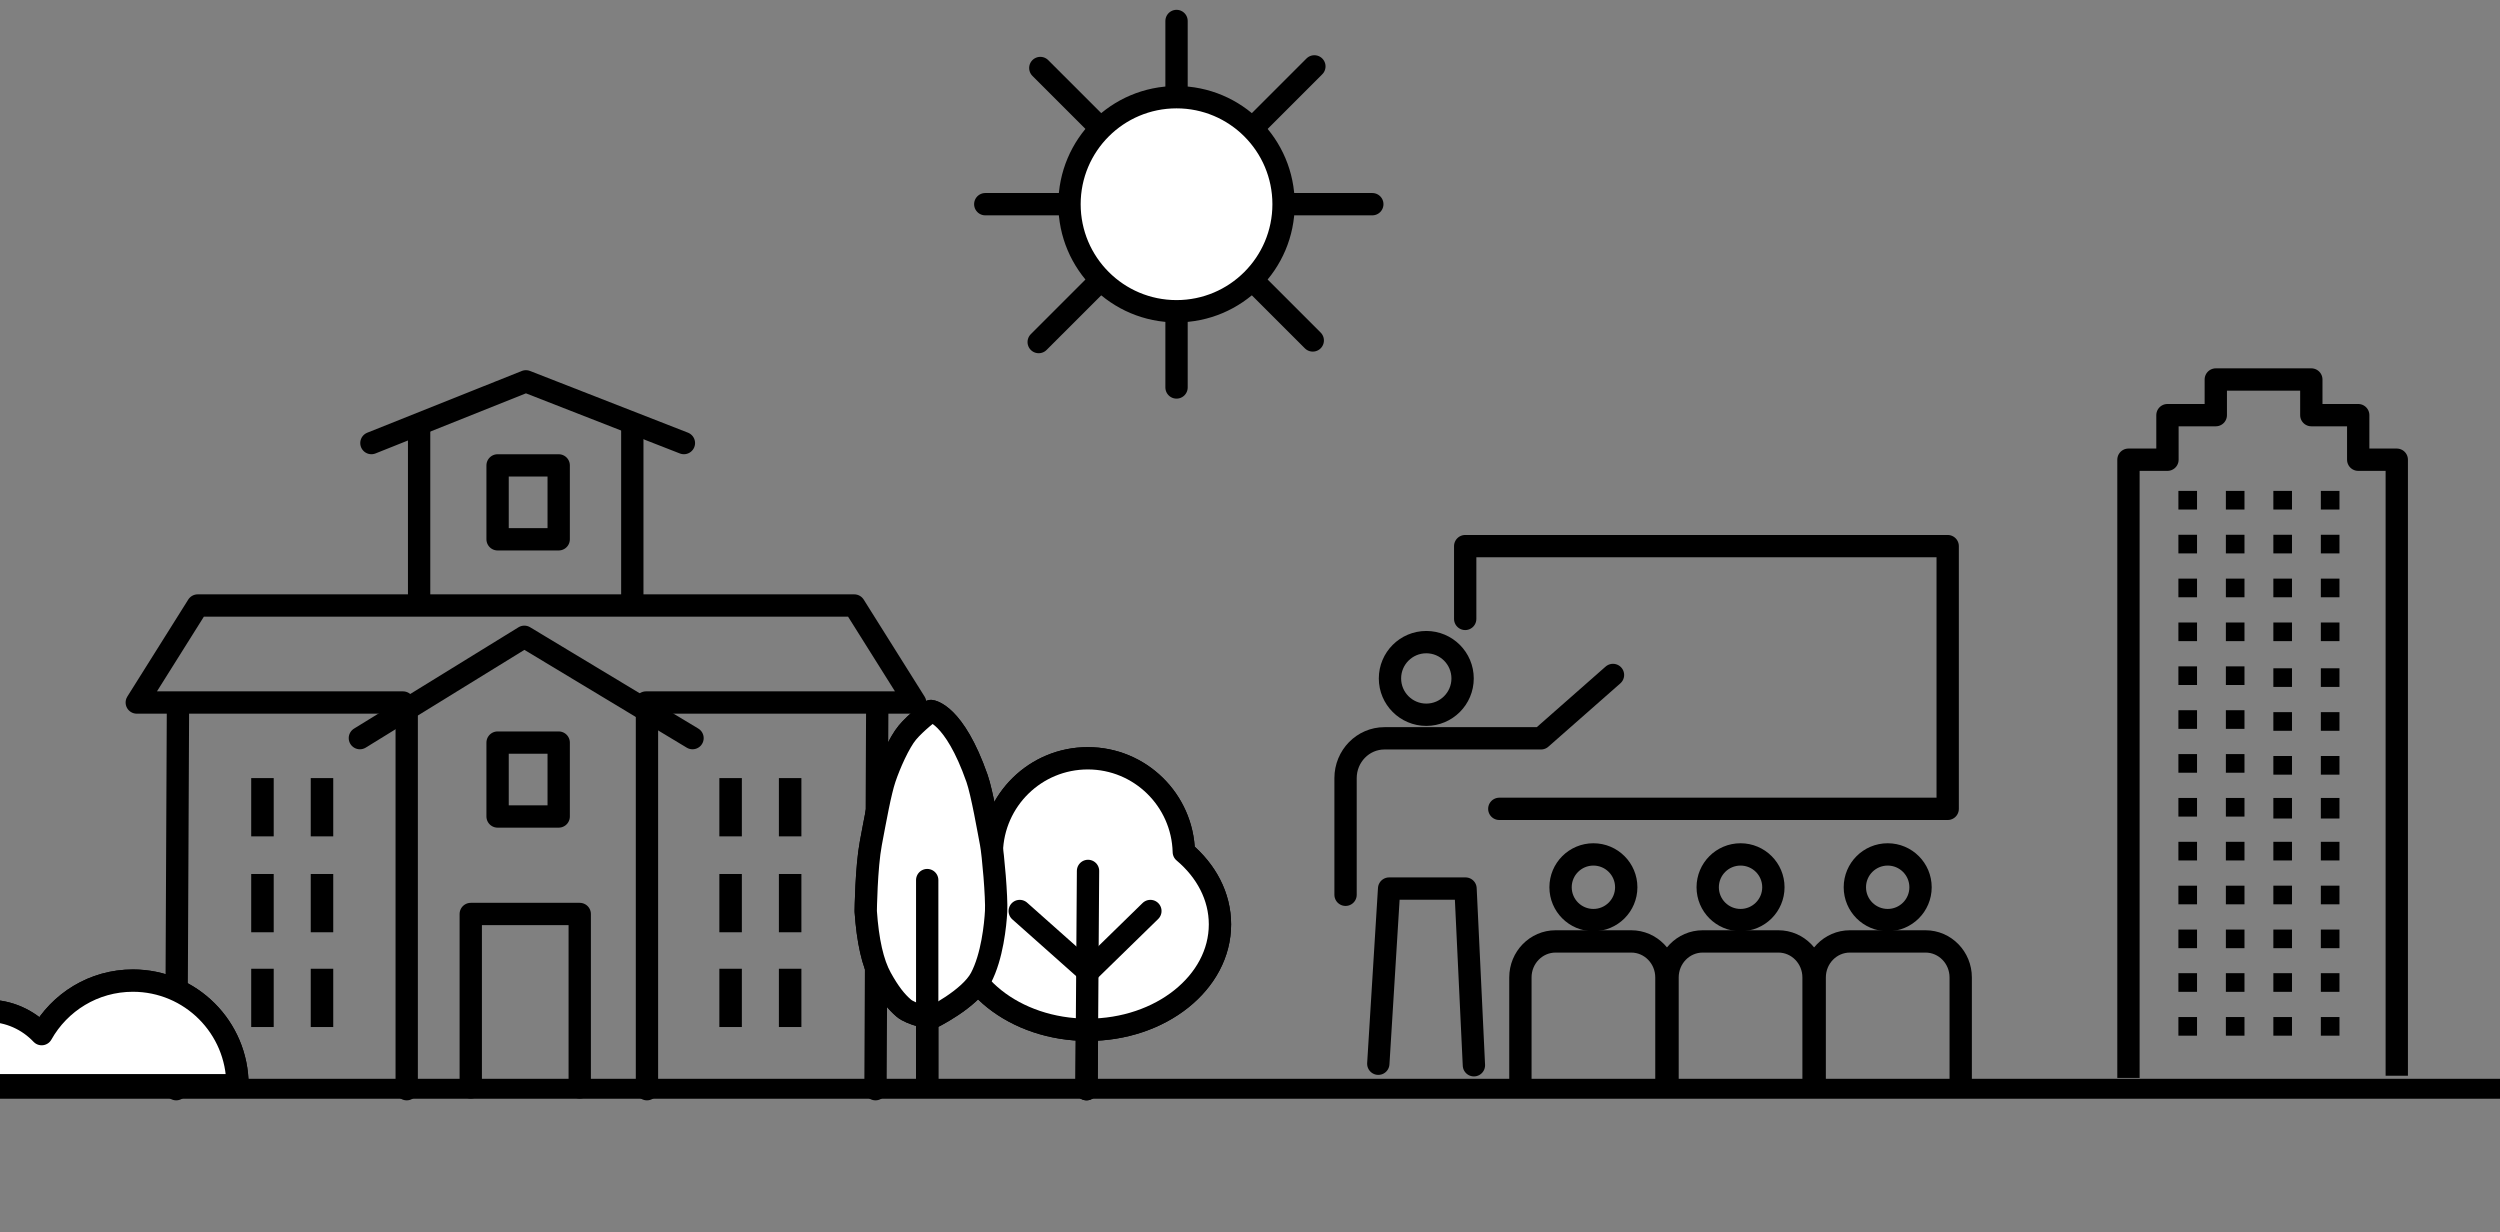 <?xml version="1.0" encoding="utf-8"?>
<svg xmlns="http://www.w3.org/2000/svg" id="d" viewBox="0 0 280 138">
  <rect x="0" y="0" width="280" height="138" fill="#808080" stroke="none"/>
  <defs>
    <style>.g{stroke-miterlimit:10;}.g,.h,.i,.j,.k,.l{stroke:#000;}.g,.h,.i,.j,.l{stroke-width:2.5px;}.g,.i{fill:#fff;}.h{fill:#69f294;}.h,.i,.j{stroke-linecap:round;}.h,.i,.j,.k,.l{stroke-linejoin:round;}.j,.k,.l{fill:none;}.k{stroke-width:2.237px;}.m{fill-rule:evenodd;}</style>
  </defs>
  <polyline class="l" points="268.438 120.482 268.438 51.487 264.12 51.487 264.12 46.496 258.868 46.496 258.868 42.504 248.169 42.504 248.169 46.496 242.755 46.496 242.755 51.487 238.387 51.487 238.387 120.727"/>
  <rect x="243.981" y="113.909" width="2.086" height="2.087"/>
  <rect x="243.981" y="108.996" width="2.086" height="2.089"/>
  <rect x="243.981" y="104.11" width="2.086" height="2.087"/>
  <rect x="243.981" y="99.197" width="2.086" height="2.087"/>
  <rect x="243.981" y="94.282" width="2.086" height="2.089"/>
  <rect x="243.981" y="89.371" width="2.086" height="2.087"/>
  <rect x="243.981" y="84.458" width="2.086" height="2.087"/>
  <rect x="243.981" y="79.544" width="2.086" height="2.089"/>
  <rect x="243.981" y="74.633" width="2.086" height="2.087"/>
  <rect x="243.981" y="69.72" width="2.086" height="2.087"/>
  <rect x="243.981" y="64.805" width="2.086" height="2.089"/>
  <rect x="243.981" y="59.894" width="2.086" height="2.087"/>
  <rect x="243.981" y="54.981" width="2.086" height="2.087"/>
  <rect x="249.298" y="113.909" width="2.084" height="2.087"/>
  <rect x="249.298" y="108.996" width="2.084" height="2.089"/>
  <rect x="249.298" y="104.11" width="2.084" height="2.087"/>
  <rect x="249.298" y="99.197" width="2.084" height="2.087"/>
  <rect x="249.298" y="94.282" width="2.084" height="2.089"/>
  <rect x="249.298" y="89.371" width="2.084" height="2.087"/>
  <rect x="249.298" y="84.458" width="2.084" height="2.087"/>
  <rect x="249.298" y="79.544" width="2.084" height="2.089"/>
  <rect x="249.298" y="74.633" width="2.084" height="2.087"/>
  <rect x="249.298" y="69.72" width="2.084" height="2.087"/>
  <rect x="249.298" y="64.805" width="2.084" height="2.089"/>
  <rect x="249.298" y="59.894" width="2.084" height="2.087"/>
  <rect x="249.298" y="54.981" width="2.084" height="2.087"/>
  <rect x="254.616" y="113.909" width="2.086" height="2.087"/>
  <rect x="254.616" y="108.996" width="2.086" height="2.089"/>
  <rect x="254.616" y="104.11" width="2.086" height="2.087"/>
  <rect x="254.616" y="99.195" width="2.086" height="2.089"/>
  <rect x="254.616" y="94.282" width="2.086" height="2.089"/>
  <polygon class="m" points="256.702 89.371 254.616 89.371 254.616 89.587 254.616 91.458 254.616 91.674 256.702 91.674 256.702 91.458 256.702 89.587 256.702 89.371"/>
  <rect x="254.616" y="84.673" width="2.086" height="2.089"/>
  <rect x="254.616" y="79.76" width="2.086" height="2.089"/>
  <rect x="254.616" y="74.848" width="2.086" height="2.087"/>
  <rect x="254.616" y="69.72" width="2.086" height="2.087"/>
  <rect x="254.616" y="64.805" width="2.086" height="2.089"/>
  <rect x="254.616" y="59.894" width="2.086" height="2.087"/>
  <rect x="254.616" y="54.981" width="2.086" height="2.087"/>
  <rect x="259.935" y="113.909" width="2.086" height="2.087"/>
  <rect x="259.935" y="108.996" width="2.086" height="2.089"/>
  <rect x="259.935" y="104.11" width="2.086" height="2.087"/>
  <rect x="259.935" y="99.195" width="2.086" height="2.089"/>
  <rect x="259.935" y="94.282" width="2.086" height="2.089"/>
  <polygon class="m" points="262.021 89.371 259.935 89.371 259.935 89.587 259.935 91.458 259.935 91.674 262.021 91.674 262.021 91.458 262.021 89.587 262.021 89.371"/>
  <rect x="259.935" y="84.673" width="2.086" height="2.089"/>
  <rect x="259.935" y="79.76" width="2.086" height="2.089"/>
  <rect x="259.935" y="74.848" width="2.086" height="2.087"/>
  <rect x="259.935" y="69.72" width="2.086" height="2.087"/>
  <rect x="259.935" y="64.805" width="2.086" height="2.089"/>
  <rect x="259.935" y="59.894" width="2.086" height="2.087"/>
  <rect x="259.935" y="54.981" width="2.086" height="2.087"/>
  <line class="k" x1="-356.049" y1="121.943" x2="617.951" y2="121.943"/>
  <rect x="80.568" y="87.147" width="2.52" height="6.526"/>
  <rect x="87.236" y="87.147" width="2.52" height="6.526"/>
  <rect x="80.568" y="97.887" width="2.52" height="6.526"/>
  <rect x="87.236" y="97.887" width="2.52" height="6.526"/>
  <rect x="80.568" y="108.5" width="2.52" height="6.526"/>
  <rect x="87.236" y="108.5" width="2.52" height="6.526"/>
  <rect x="28.135" y="87.147" width="2.52" height="6.526"/>
  <rect x="34.803" y="87.147" width="2.52" height="6.526"/>
  <rect x="28.135" y="97.887" width="2.52" height="6.526"/>
  <rect x="34.803" y="97.887" width="2.52" height="6.526"/>
  <rect x="28.135" y="108.5" width="2.52" height="6.526"/>
  <rect x="34.803" y="108.5" width="2.52" height="6.526"/>
  <rect class="j" x="55.73" y="52.125" width="6.844" height="8.276"/>
  <rect class="j" x="55.73" y="83.171" width="6.844" height="8.276"/>
  <line class="j" x1="72.46" y1="80.208" x2="72.46" y2="121.989"/>
  <line class="j" x1="45.551" y1="80.208" x2="45.551" y2="121.989"/>
  <line class="j" x1="70.818" y1="47.737" x2="70.818" y2="67.681"/>
  <line class="j" x1="46.941" y1="47.737" x2="46.941" y2="67.681"/>
  <polyline class="j" points="45.136 78.682 15.319 78.682 22.142 67.817 95.675 67.817 102.497 78.682 72.352 78.682"/>
  <line class="j" x1="19.934" y1="78.815" x2="19.735" y2="121.989"/>
  <line class="j" x1="98.254" y1="78.815" x2="98.055" y2="121.989"/>
  <polyline class="j" points="76.597 49.623 58.902 42.71 41.599 49.623"/>
  <polyline class="j" points="77.562 82.669 58.726 71.321 40.307 82.669"/>
  <polyline class="j" points="64.93 121.787 64.93 102.367 52.725 102.367 52.725 121.787"/>
  <polyline class="j" points="167.922 90.591 218.141 90.591 218.141 61.167 164.102 61.167 164.102 69.318"/>
  <path class="j" d="m165.078,119.309l-.939-19.789h-8.558l-1.211,19.618m-3.668-18.923v-13.061c0-2.465,1.952-4.461,4.357-4.461h17.532l8.063-7.096"/>
  <path class="j" d="m163.811,75.985c0,2.247-1.821,4.067-4.067,4.067s-4.067-1.821-4.067-4.067,1.821-4.067,4.067-4.067,4.067,1.821,4.067,4.067Z"/>
  <path class="j" d="m170.285,121.283v-11.81c0-2.229,1.765-4.034,3.94-4.034h8.473c2.175,0,3.94,1.805,3.94,4.034v11.81"/>
  <path class="j" d="m182.139,99.373c0,2.031-1.646,3.678-3.678,3.678s-3.678-1.646-3.678-3.678,1.646-3.678,3.678-3.678,3.678,1.646,3.678,3.678Z"/>
  <path class="j" d="m186.765,121.283v-11.81c0-2.229,1.765-4.034,3.94-4.034h8.473c2.175,0,3.94,1.805,3.94,4.034v11.81"/>
  <path class="j" d="m198.619,99.373c0,2.031-1.646,3.678-3.678,3.678s-3.678-1.646-3.678-3.678,1.646-3.678,3.678-3.678,3.678,1.646,3.678,3.678Z"/>
  <path class="j" d="m203.246,121.283v-11.81c0-2.229,1.765-4.034,3.94-4.034h8.473c2.175,0,3.94,1.805,3.94,4.034v11.81"/>
  <path class="j" d="m215.1,99.373c0,2.031-1.646,3.678-3.678,3.678s-3.678-1.646-3.678-3.678,1.646-3.678,3.678-3.678,3.678,1.646,3.678,3.678Z"/>
  <path class="h" d="m-9.715,121.545c0-4.602,3.731-8.333,8.333-8.333,2.384,0,4.529,1.006,6.047,2.611,2.006-3.575,5.827-5.994,10.217-5.994,6.47,0,11.715,5.245,11.715,11.715H-9.715Z"/>
  <path class="h" d="m132.587,95.421c-.147-5.818-4.9-10.493-10.753-10.493s-10.606,4.674-10.753,10.493c-2.507,2.115-4.047,4.968-4.047,8.108,0,6.521,6.627,11.807,14.801,11.807s14.801-5.286,14.801-11.807c0-3.141-1.54-5.993-4.047-8.108Z"/>
  <line class="h" x1="128.843" y1="102.033" x2="121.859" y2="108.851"/>
  <line class="h" x1="114.209" y1="102.033" x2="121.692" y2="108.685"/>
  <line class="h" x1="121.859" y1="97.543" x2="121.692" y2="121.989"/>
  <path class="h" d="m96.962,102.065s.059-4.915.573-7.631,1.044-5.7,1.564-7.252,1.597-4.012,2.529-5.13c.942-1.13,2.635-2.417,2.635-2.417,0,0,2.604.249,5.163,7.548.569,1.623,1.324,6.013,1.565,7.252s.656,6.115.574,7.631-.439,5.072-1.704,7.468-5.598,4.497-5.598,4.497c0,0-2.203-.4-3.046-1.124s-1.621-1.689-2.551-3.373-1.474-4.152-1.704-7.468Z"/>
  <line class="j" x1="103.847" y1="98.57" x2="103.847" y2="121.726"/>
  <path class="i" d="m-9.715,121.545c0-4.602,3.731-8.333,8.333-8.333,2.384,0,4.529,1.006,6.047,2.611,2.006-3.575,5.827-5.994,10.217-5.994,6.47,0,11.715,5.245,11.715,11.715H-9.715Z"/>
  <path class="i" d="m132.587,95.421c-.147-5.818-4.9-10.493-10.753-10.493s-10.606,4.674-10.753,10.493c-2.507,2.115-4.047,4.968-4.047,8.108,0,6.521,6.627,11.807,14.801,11.807s14.801-5.286,14.801-11.807c0-3.141-1.54-5.993-4.047-8.108Z"/>
  <line class="i" x1="128.843" y1="102.033" x2="121.859" y2="108.851"/>
  <line class="i" x1="114.209" y1="102.033" x2="121.692" y2="108.685"/>
  <line class="i" x1="121.859" y1="97.543" x2="121.692" y2="121.989"/>
  <path class="i" d="m96.962,102.065s.059-4.915.573-7.631,1.044-5.7,1.564-7.252,1.597-4.012,2.529-5.13c.942-1.13,2.635-2.417,2.635-2.417,0,0,2.604.249,5.163,7.548.569,1.623,1.324,6.013,1.565,7.252s.656,6.115.574,7.631-.439,5.072-1.704,7.468-5.598,4.497-5.598,4.497c0,0-2.203-.4-3.046-1.124s-1.621-1.689-2.551-3.373-1.474-4.152-1.704-7.468Z"/>
  <line class="i" x1="103.847" y1="98.57" x2="103.847" y2="121.726"/>
  <line class="j" x1="153.698" y1="22.869" x2="110.35" y2="22.869"/>
  <line class="j" x1="131.772" y1="2.35" x2="131.772" y2="43.397"/>
  <line class="j" x1="116.516" y1="7.617" x2="147.029" y2="38.13"/>
  <line class="j" x1="147.21" y1="7.435" x2="116.334" y2="38.311"/>
  <circle class="g" cx="131.772" cy="22.873" r="11.987"/>
</svg>